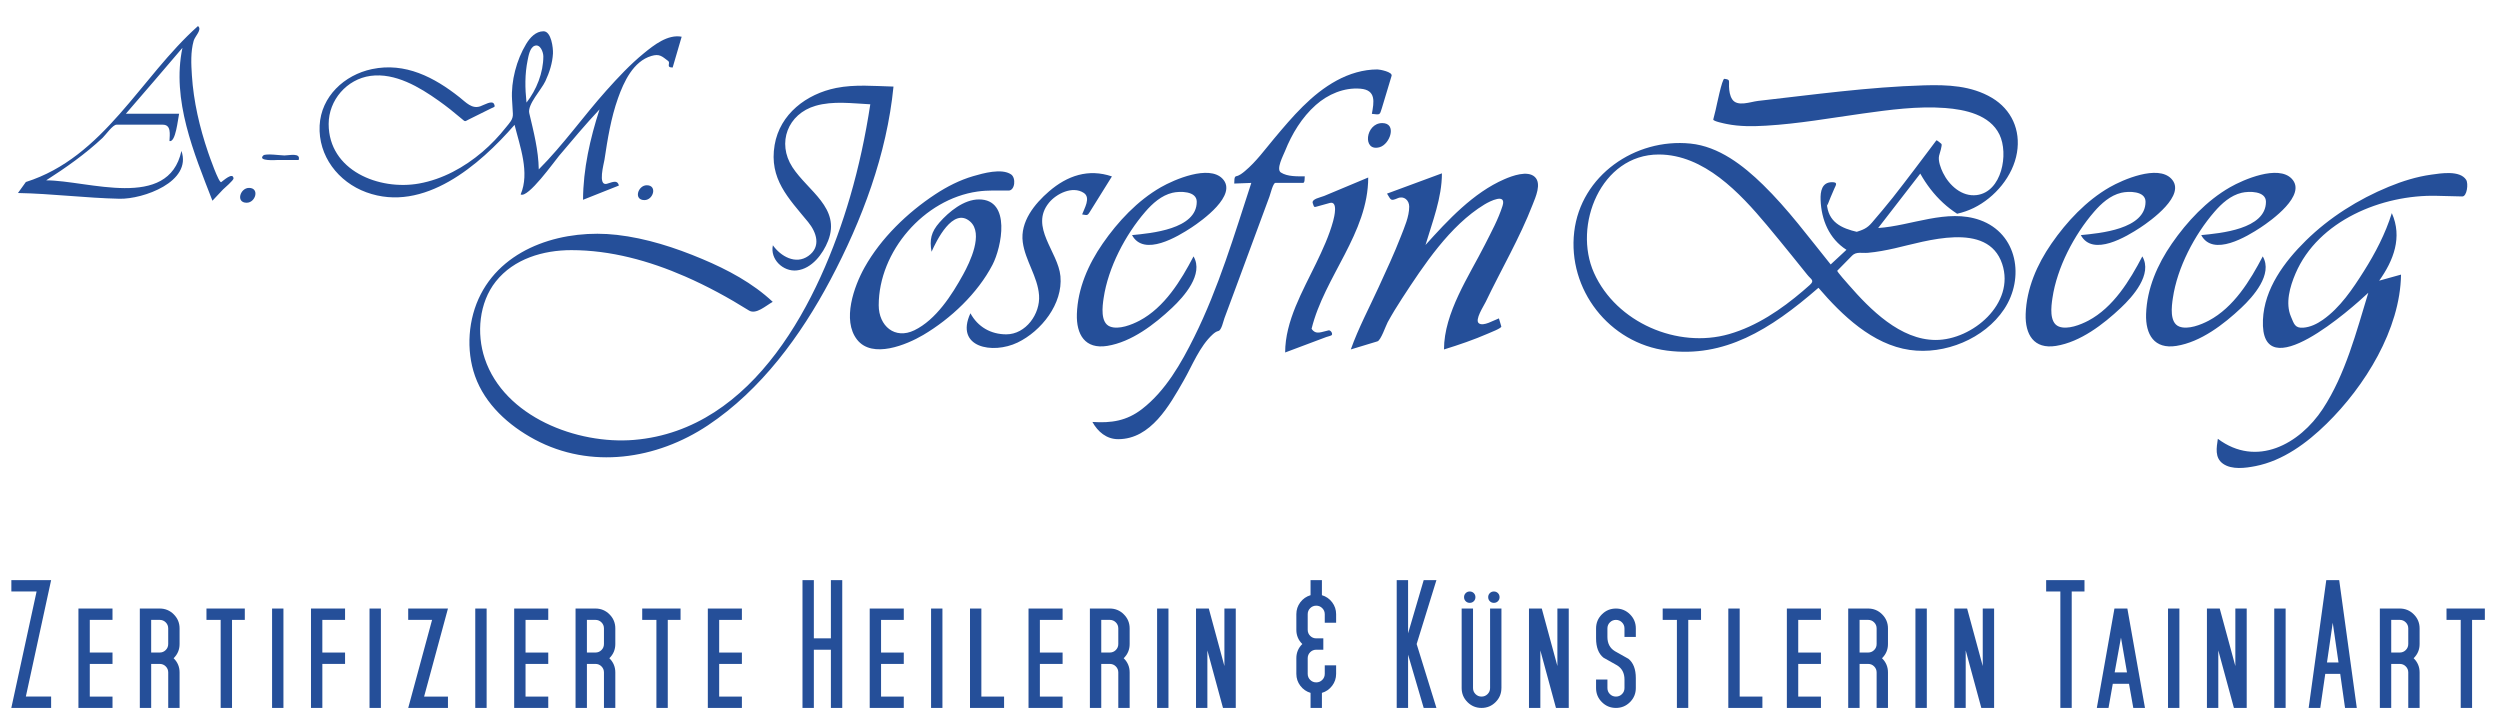 <?xml version="1.0" encoding="utf-8"?>
<!-- Generator: Adobe Illustrator 16.0.3, SVG Export Plug-In . SVG Version: 6.00 Build 0)  -->
<svg version="1.2" baseProfile="tiny" id="Ebene_1" xmlns="http://www.w3.org/2000/svg" xmlns:xlink="http://www.w3.org/1999/xlink"
	 x="0px" y="0px" width="214.333px" height="61.333px" viewBox="0 0 214.333 61.333" overflow="visible" xml:space="preserve">
<path fill="#254F99" d="M203.042,25.1c-1.377,1.299-9.287,8.351-9.033,2.327c0.113-2.678,1.845-4.994,3.684-6.803
	c2.02-1.985,4.487-3.535,7.1-4.612c1.17-0.482,2.391-0.864,3.646-1.039c0.808-0.112,2.454-0.396,2.992,0.443
	c0.207,0.322,0.071,1.437-0.335,1.426c-0.734-0.018-1.469-0.036-2.203-0.054c-4.658-0.114-10.151,2.114-12.094,6.668
	c-0.478,1.117-0.883,2.539-0.389,3.688c0.262,0.607,0.329,1.005,1.06,0.949c0.61-0.047,1.179-0.327,1.673-0.674
	c1.488-1.041,2.566-2.66,3.521-4.172c0.984-1.558,1.844-3.212,2.395-4.976c0.922,2.063,0.15,4.063-1.084,5.792
	c0.624-0.174,1.249-0.348,1.873-0.521c-0.068,4.705-3.11,9.586-6.383,12.787c-1.688,1.653-3.732,3.168-6.1,3.633
	c-0.85,0.166-2.025,0.33-2.781-0.207c-0.729-0.518-0.547-1.387-0.441-2.135c3.316,2.487,7.009,0.463,9-2.568
	C201.083,32.096,202.02,28.446,203.042,25.1 M194.267,17.299c0-0.94-1.452-0.919-2.082-0.771c-0.942,0.221-1.714,0.916-2.33,1.629
	c-1.716,1.982-3.183,4.783-3.569,7.398c-0.103,0.688-0.299,2.108,0.545,2.44c0.746,0.295,1.879-0.158,2.534-0.506
	c2.14-1.135,3.546-3.43,4.628-5.508c0.895,1.532-0.824,3.452-1.842,4.41c-1.499,1.41-3.464,2.929-5.556,3.264
	c-1.904,0.305-2.66-0.974-2.604-2.729c0.07-2.193,0.977-4.256,2.209-6.039c1.309-1.891,2.981-3.681,4.99-4.834
	c1.141-0.655,4.118-1.944,5.282-0.736c1.347,1.397-1.788,3.62-2.65,4.187c-1.168,0.769-4.086,2.545-5.103,0.653
	C190.336,19.998,194.267,19.659,194.267,17.299C194.267,16.742,194.267,18.836,194.267,17.299z M183.943,17.299
	c0-0.94-1.452-0.919-2.082-0.771c-0.942,0.221-1.714,0.916-2.33,1.629c-1.716,1.982-3.183,4.783-3.569,7.398
	c-0.103,0.688-0.299,2.108,0.545,2.44c0.746,0.295,1.879-0.158,2.535-0.506c2.139-1.135,3.545-3.43,4.627-5.508
	c0.895,1.532-0.823,3.452-1.842,4.41c-1.498,1.41-3.464,2.929-5.556,3.264c-1.903,0.305-2.66-0.974-2.604-2.729
	c0.07-2.193,0.977-4.256,2.209-6.039c1.31-1.891,2.981-3.681,4.99-4.834c1.143-0.655,4.117-1.944,5.281-0.736
	c1.35,1.397-1.787,3.62-2.648,4.187c-1.17,0.77-4.084,2.543-5.104,0.653C180.014,19.998,183.943,19.659,183.943,17.299
	C183.943,16.742,183.943,18.836,183.943,17.299z M165.961,29.147c3.134,0,6.824-3.122,5.692-6.521
	c-1.237-3.714-6.602-1.926-9.198-1.341c-0.764,0.171-1.537,0.322-2.316,0.39c-0.486,0.043-0.993-0.123-1.346,0.234
	c-0.326,0.332-0.653,0.664-0.979,0.996c-0.101,0.102-0.2,0.203-0.3,0.305c-0.053,0.053,0.867,1.082,0.969,1.197
	C160.331,26.528,162.918,29.147,165.961,29.147z M142.209,13.246c-4.959,0-7.377,6.082-5.549,10.153
	c1.912,4.257,7.161,6.511,11.577,5.245c2.369-0.68,4.474-2.113,6.33-3.695c0.195-0.166,0.39-0.337,0.581-0.508
	c0.454-0.408,0.131-0.467-0.195-0.876c-0.447-0.558-0.895-1.112-1.343-1.667c-0.706-0.872-1.415-1.741-2.135-2.601
	C149.165,16.538,146.088,13.246,142.209,13.246z M142.927,30.06c-4.97-0.633-8.544-5.244-7.964-10.186
	c0.567-4.829,5.222-8.042,9.959-7.566c2.441,0.246,4.525,1.871,6.224,3.528c2.14,2.088,3.931,4.518,5.804,6.837
	c0.45-0.418,0.9-0.836,1.353-1.256c-1.485-0.951-2.155-2.566-2.218-4.284c-0.025-0.721,0.103-1.514,0.986-1.514
	c0.51,0,0.34,0.223,0.186,0.563c-0.213,0.473-0.407,0.956-0.596,1.439c-0.015-0.069-0.027-0.139-0.043-0.208
	c0.098,1.621,1.228,2.16,2.663,2.485c-0.069,0.007-0.138,0.013-0.208,0.013c0.631-0.201,0.984-0.32,1.408-0.817
	c0.607-0.712,1.217-1.422,1.797-2.158c0.619-0.786,1.227-1.581,1.831-2.377c0.408-0.537,0.813-1.075,1.218-1.614
	c0.229-0.304,0.457-0.608,0.685-0.913c0.098-0.003,0.34,0.238,0.423,0.296c0.12,0.084-0.145,0.824-0.189,1.017
	c-0.104,0.442,0.143,1.079,0.332,1.467c0.527,1.075,1.611,2.072,2.889,1.913c2.162-0.269,2.757-3.545,1.951-5.195
	c-0.826-1.697-2.946-2.142-4.653-2.271c-2.361-0.176-4.765,0.154-7.101,0.479c-2.746,0.384-5.481,0.875-8.256,1.037
	c-1.129,0.066-2.271,0.081-3.385-0.147c-0.152-0.031-1.177-0.233-1.139-0.388c0.068-0.271,0.136-0.541,0.203-0.812
	c0.072-0.29,0.551-2.698,0.748-2.671c0.528,0.073,0.377,0.141,0.399,0.674c0.017,0.364,0.068,0.762,0.269,1.076
	c0.437,0.68,1.572,0.218,2.218,0.145c4.729-0.533,9.477-1.195,14.237-1.335c2.006-0.059,4.043,0.019,5.816,1.07
	c1.686,1.003,2.471,2.764,2.148,4.696c-0.336,2.02-1.891,3.854-3.703,4.743c-0.454,0.222-0.936,0.389-1.428,0.499
	c-0.426-0.274-0.828-0.586-1.201-0.929c-0.786-0.723-1.438-1.582-1.959-2.512c-1.203,1.555-2.407,3.11-3.611,4.665
	c2.83-0.184,5.921-1.685,8.729-0.681c3.232,1.157,3.848,4.969,2.071,7.641c-1.69,2.541-5.096,3.924-8.09,3.492
	c-3.2-0.459-5.815-2.982-7.829-5.328C151.713,28.321,147.807,30.681,142.927,30.06z M120.816,17.715
	c0-0.547-0.454-0.952-0.985-0.722c-0.637,0.275-0.569,0.148-0.918-0.393c1.568-0.58,3.139-1.16,4.707-1.739
	c0,2.107-0.814,4.15-1.408,6.142c1.91-2.118,4.091-4.479,6.761-5.637c0.657-0.285,1.991-0.785,2.614-0.194
	c0.601,0.567,0.053,1.752-0.185,2.361c-1.114,2.878-2.698,5.571-4.03,8.353c-0.176,0.367-0.959,1.545-0.586,1.83
	c0.383,0.295,1.286-0.264,1.721-0.42c0.068,0.23,0.138,0.463,0.205,0.693c0.043,0.145-0.969,0.533-1.127,0.604
	c-1.229,0.537-2.506,0.972-3.787,1.367c0-3.15,2.15-6.293,3.514-8.993c0.541-1.071,1.139-2.165,1.504-3.313
	c0.359-1.131-1.072-0.413-1.554-0.12c-2.968,1.805-5.206,5.21-7.063,8.056c-0.434,0.664-0.848,1.342-1.229,2.037
	c-0.165,0.301-0.58,1.547-0.877,1.639c-0.762,0.23-1.522,0.463-2.284,0.693c0.646-1.818,1.58-3.572,2.382-5.326
	c0.661-1.443,1.336-2.883,1.91-4.364C120.403,19.486,120.816,18.576,120.816,17.715z M112.446,28.186
	c0.368,0.567,0.87,0.251,1.463,0.136c0.154-0.029,0.357,0.236,0.276,0.391c-0.037,0.072-0.394,0.148-0.464,0.176
	c-1.182,0.443-2.36,0.888-3.541,1.33c0-2.7,1.511-5.274,2.646-7.629c0.566-1.174,1.129-2.383,1.471-3.646
	c0.093-0.345,0.438-1.746-0.297-1.542c-0.328,0.091-0.657,0.183-0.985,0.273c-0.379,0.105-0.337,0.13-0.468-0.252
	c-0.127-0.37,0.671-0.497,0.977-0.625c1.26-0.526,2.52-1.053,3.777-1.58C117.302,19.991,113.547,23.716,112.446,28.186z
	 M118.502,10.552c1.291,0,0.681,1.818-0.228,2.07C116.784,13.039,117.054,10.552,118.502,10.552z M95.865,37.652
	c-0.999,0-1.745-0.635-2.21-1.477c1.616,0.105,2.926-0.082,4.252-1.104c2.018-1.556,3.367-3.938,4.479-6.18
	c2.081-4.189,3.444-8.775,4.892-13.209c-0.488,0.018-0.975,0.037-1.463,0.055c0.02-0.185-0.028-0.592,0.161-0.627
	c0.285-0.054,0.542-0.264,0.759-0.445c0.958-0.802,1.708-1.84,2.505-2.792c1.558-1.858,3.2-3.801,5.363-4.973
	c1.074-0.582,2.267-0.947,3.494-0.947c0.177,0,1.312,0.209,1.208,0.552c-0.069,0.231-0.139,0.461-0.208,0.692
	c-0.208,0.692-0.416,1.384-0.625,2.075c-0.191,0.639-0.169,0.557-0.858,0.489c0.18-1.002,0.389-2.043-0.98-2.157
	c-1.409-0.117-2.788,0.478-3.828,1.4c-1.191,1.057-2.053,2.478-2.637,3.946c-0.156,0.392-0.785,1.559-0.357,1.838
	c0.559,0.365,1.414,0.33,2.048,0.33c-0.019,0.146,0.022,0.563-0.146,0.563c-0.43,0-0.857,0-1.286,0c-0.361,0-0.724,0-1.087,0
	c-0.196,0-0.435,0.976-0.508,1.176c-0.982,2.68-1.976,5.356-2.97,8.032c-0.296,0.796-0.592,1.593-0.888,2.389
	c-0.096,0.258-0.253,1.038-0.513,1.096c-0.189,0.041-0.354,0.17-0.495,0.297c-1.125,1.027-1.745,2.662-2.489,3.959
	C100.265,34.748,98.667,37.652,95.865,37.652z M102.601,17.299c0-0.94-1.452-0.919-2.082-0.771
	c-0.943,0.221-1.714,0.916-2.331,1.629c-1.715,1.982-3.182,4.783-3.57,7.398c-0.102,0.688-0.298,2.108,0.545,2.44
	c0.746,0.295,1.879-0.158,2.535-0.506c2.139-1.135,3.546-3.43,4.627-5.508c0.895,1.532-0.823,3.452-1.841,4.41
	c-1.499,1.41-3.463,2.929-5.556,3.264c-1.904,0.305-2.66-0.974-2.604-2.729c0.071-2.193,0.976-4.256,2.21-6.039
	c1.309-1.891,2.981-3.681,4.99-4.834c1.141-0.655,4.117-1.944,5.281-0.736c1.348,1.397-1.787,3.62-2.649,4.187
	c-1.171,0.77-4.083,2.543-5.103,0.653C98.671,19.998,102.601,19.659,102.601,17.299z M86.271,28.664c1.681,0,2.926-1.761,2.81-3.349
	c-0.117-1.606-1.183-2.964-1.396-4.552c-0.236-1.755,1.014-3.291,2.258-4.361c1.567-1.347,3.373-1.964,5.385-1.276
	c-0.414,0.664-0.827,1.329-1.241,1.993c-0.226,0.362-0.451,0.724-0.676,1.085c-0.197,0.316-0.242,0.234-0.637,0.179
	c0.178-0.498,0.771-1.435,0.138-1.847c-0.964-0.628-2.354,0.073-2.983,0.847c-1.682,2.073,0.793,4.193,0.986,6.301
	c0.217,2.364-1.638,4.702-3.673,5.683c-2.134,1.028-5.4,0.434-4.045-2.509C83.833,28.026,84.945,28.664,86.271,28.664z
	 M75.335,26.171c0,1.773,1.38,2.957,3.056,2.145c1.859-0.902,3.225-3.04,4.185-4.785c0.567-1.031,1.775-3.506,0.594-4.541
	c-1.466-1.284-2.903,1.68-3.304,2.595c-0.185-1.022-0.043-1.694,0.676-2.51c0.813-0.923,2.087-1.978,3.391-1.978
	c2.781,0,1.936,4.104,1.157,5.602c-1.274,2.448-3.582,4.629-5.943,6.021c-1.415,0.834-4.36,2.066-5.666,0.4
	c-1.309-1.67-0.257-4.588,0.64-6.191c1.405-2.512,3.669-4.695,6.06-6.27c1.006-0.663,2.094-1.219,3.254-1.558
	c0.846-0.247,2.436-0.695,3.243-0.153c0.448,0.301,0.34,1.389-0.21,1.389c-0.884,0-1.78-0.042-2.657,0.082
	C79.221,17.068,75.335,21.554,75.335,26.171z M48.988,21.445c-2.41,0-4.931,0.735-6.482,2.688c-1.439,1.813-1.668,4.459-0.946,6.609
	c1.68,5.01,7.932,7.377,12.793,6.973c10.355-0.861,15.945-12.019,18.522-20.824c0.762-2.605,1.328-5.266,1.738-7.949
	c-1.543-0.077-3.188-0.307-4.692,0.129c-2.378,0.689-3.34,3.173-1.985,5.263c1.329,2.048,4.169,3.497,3.056,6.321
	c-0.443,1.122-1.389,2.385-2.678,2.528c-1.167,0.13-2.311-0.951-2.053-2.154c0.668,0.942,1.949,1.688,3.039,0.917
	c1.121-0.795,0.707-2.026-0.02-2.913c-1.681-2.051-3.361-3.69-2.869-6.602c0.45-2.659,2.734-4.378,5.273-4.889
	c1.606-0.322,3.291-0.161,4.918-0.119C76.032,13.221,73.908,18.881,71.19,24c-2.539,4.781-5.936,9.422-10.492,12.461
	c-4.406,2.938-10.058,3.787-14.854,1.219c-2.224-1.191-4.261-3.014-5.119-5.443c-0.788-2.23-0.594-4.908,0.491-7.009
	c2.159-4.18,7.297-5.591,11.673-5.091c2.523,0.288,4.99,1.089,7.322,2.071c2.167,0.912,4.309,2.051,6.037,3.67
	c-0.596,0.33-1.433,1.119-2.041,0.74c-1.757-1.098-3.582-2.093-5.481-2.921C55.66,22.36,52.354,21.445,48.988,21.445z"/>
<path fill="#254F99" d="M55.451,15.882c0.924,0,0.57,1.273-0.203,1.273C54.297,17.156,54.689,15.882,55.451,15.882 M46.582,4.833
	c0-0.345-0.251-1.083-0.741-0.908c-0.413,0.148-0.528,0.859-0.601,1.216c-0.254,1.242-0.23,2.41-0.101,3.654
	C45.997,7.707,46.582,6.227,46.582,4.833z M28.177,10.628c0,4.003,4.331,5.722,7.755,5.105c2.012-0.362,3.864-1.383,5.412-2.698
	c0.749-0.636,1.429-1.351,2.038-2.121C43.689,10.526,44,10.25,43.97,9.743c-0.023-0.399-0.047-0.798-0.071-1.197
	c-0.096-1.593,0.387-3.417,1.212-4.778c0.324-0.534,0.813-1.087,1.489-1.087c0.664,0,0.832,1.438,0.807,1.908
	c-0.044,0.823-0.303,1.623-0.649,2.366c-0.348,0.746-1.557,2.002-1.382,2.747c0.373,1.588,0.789,3.177,0.814,4.82
	c2.087-2.087,3.817-4.547,5.782-6.747c1.012-1.132,2.057-2.252,3.235-3.214c0.855-0.698,2.045-1.639,3.234-1.413
	c-0.257,0.88-0.515,1.76-0.772,2.641c-0.615-0.003-0.143-0.377-0.391-0.566c-0.534-0.406-0.74-0.629-1.429-0.427
	c-1.56,0.458-2.368,2.223-2.866,3.623c-0.604,1.698-0.893,3.501-1.16,5.277c-0.047,0.314-0.59,2.252,0.189,2.065
	c0.395-0.095,0.919-0.417,1.046,0.147c-1.024,0.407-2.049,0.814-3.073,1.221c0.014-2.638,0.606-5.252,1.416-7.751
	c-1.205,1.282-2.333,2.635-3.469,3.978c-0.401,0.475-2.674,3.678-3.295,3.313c0.798-1.865-0.065-4.124-0.521-5.966
	c-2.988,3.431-7.771,7.59-12.711,5.782c-2.407-0.881-4.132-3.118-4.002-5.723c0.125-2.492,2.122-4.341,4.486-4.838
	c2.849-0.599,5.34,0.698,7.51,2.417c0.556,0.443,1.055,1.017,1.771,0.776c0.337-0.114,1.036-0.56,1.194-0.185
	c0.115,0.273-0.005,0.234-0.26,0.361c-0.638,0.316-1.277,0.633-1.915,0.949c-0.36,0.179-0.271,0.226-0.633-0.081
	c-0.627-0.534-1.273-1.047-1.945-1.524c-1.651-1.173-3.725-2.415-5.841-2.132C29.733,6.78,28.177,8.582,28.177,10.628z
	 M25.604,13.717c-0.604,0-1.208,0-1.811,0c-0.086,0-1.751,0.126-1.221-0.388c0.199-0.193,1.532,0,1.811,0
	C24.769,13.33,25.813,13.064,25.604,13.717z M21.349,16.109c0.924,0,0.57,1.272-0.203,1.272
	C20.196,17.381,20.586,16.109,21.349,16.109z M2.217,15.604c6.699-2.119,9.817-8.971,14.756-13.37
	c0.385,0.304-0.254,0.854-0.37,1.265c-0.268,0.949-0.214,1.99-0.152,2.964c0.144,2.246,0.661,4.457,1.385,6.583
	c0.096,0.282,0.934,2.7,1.133,2.566c0.165-0.111,0.998-0.885,1.051-0.324c0.017,0.175-0.783,0.832-0.904,0.96
	c-0.301,0.32-0.603,0.64-0.904,0.96c-1.586-4.091-3.511-8.641-2.572-13.106c-1.604,1.892-3.226,3.769-4.848,5.646
	c1.521,0,3.043,0,4.564,0c-0.103,0.443-0.29,2.489-0.828,2.343c0.023-0.568,0.168-1.401-0.572-1.401c-0.991,0-1.982,0-2.974,0
	c-0.331,0-0.662,0-0.994,0c-0.323,0-0.945,0.895-1.194,1.128c-1.474,1.382-3.14,2.556-4.838,3.643
	c3.577,0,10.489,2.617,11.597-2.523c0.928,2.649-3.287,4.147-5.312,4.102c-2.906-0.065-5.796-0.437-8.702-0.493
	C1.765,16.231,1.991,15.918,2.217,15.604z"/>
<g>
	<rect y="52.167" fill="none" width="225.667" height="54.5"/>
	<path fill="#254F99" d="M4.383,60.693H0.97l2.167-9.982H0.974v-0.974h3.409l-2.167,9.982h2.167V60.693z"/>
	<path fill="#254F99" d="M9.646,60.693H6.724v-8.521h2.921v0.974H7.698v2.8h1.948v0.975H7.698v2.8h1.948V60.693z"/>
	<path fill="#254F99" d="M15.396,60.693h-0.974v-3.044c0-0.202-0.071-0.375-0.213-0.517c-0.142-0.143-0.315-0.213-0.518-0.213h-0.73
		v3.773h-0.974v-8.521h1.704c0.471,0,0.873,0.166,1.205,0.499c0.333,0.333,0.5,0.734,0.5,1.205v1.339
		c0,0.479-0.17,0.885-0.512,1.218c0.341,0.333,0.512,0.738,0.512,1.217V60.693z M14.421,55.214v-1.339
		c0-0.203-0.071-0.375-0.213-0.518c-0.142-0.142-0.315-0.213-0.518-0.213h-0.73v2.8h0.73c0.203,0,0.375-0.07,0.518-0.213
		C14.35,55.59,14.421,55.417,14.421,55.214z"/>
	<path fill="#254F99" d="M20.988,53.145h-1.096v7.548h-0.974v-7.548h-1.217v-0.974h3.287V53.145z"/>
	<path fill="#254F99" d="M24.3,60.693h-0.974v-8.521H24.3V60.693z"/>
	<path fill="#254F99" d="M29.584,56.919h-1.948v3.773h-0.974v-8.521h2.921v0.974h-1.948v2.8h1.948V56.919z"/>
	<path fill="#254F99" d="M32.655,60.693h-0.974v-8.521h0.974V60.693z"/>
	<path fill="#254F99" d="M38.405,60.693h-3.407l2.045-7.548h-2.047v-0.974h3.409l-2.045,7.548h2.045V60.693z"/>
	<path fill="#254F99" d="M41.72,60.693h-0.974v-8.521h0.974V60.693z"/>
	<path fill="#254F99" d="M47.004,60.693h-2.921v-8.521h2.921v0.974h-1.948v2.8h1.948v0.975h-1.948v2.8h1.948V60.693z"/>
	<path fill="#254F99" d="M52.753,60.693h-0.974v-3.044c0-0.202-0.071-0.375-0.213-0.517c-0.142-0.143-0.315-0.213-0.518-0.213h-0.73
		v3.773h-0.974v-8.521h1.704c0.471,0,0.873,0.166,1.205,0.499c0.333,0.333,0.5,0.734,0.5,1.205v1.339
		c0,0.479-0.17,0.885-0.512,1.218c0.341,0.333,0.512,0.738,0.512,1.217V60.693z M51.779,55.214v-1.339
		c0-0.203-0.071-0.375-0.213-0.518c-0.142-0.142-0.315-0.213-0.518-0.213h-0.73v2.8h0.73c0.203,0,0.375-0.07,0.518-0.213
		C51.708,55.59,51.779,55.417,51.779,55.214z"/>
	<path fill="#254F99" d="M58.346,53.145H57.25v7.548h-0.974v-7.548h-1.217v-0.974h3.287V53.145z"/>
	<path fill="#254F99" d="M63.605,60.693h-2.921v-8.521h2.921v0.974h-1.948v2.8h1.948v0.975h-1.948v2.8h1.948V60.693z"/>
	<path fill="#254F99" d="M72.209,60.693h-0.974v-4.991h-1.461v4.991H68.8V49.737h0.974v4.991h1.461v-4.991h0.974V60.693z"/>
	<path fill="#254F99" d="M77.484,60.693h-2.921v-8.521h2.921v0.974h-1.948v2.8h1.948v0.975h-1.948v2.8h1.948V60.693z"/>
	<path fill="#254F99" d="M80.798,60.693h-0.974v-8.521h0.974V60.693z"/>
	<path fill="#254F99" d="M86.082,60.693h-2.921v-8.521h0.974v7.548h1.948V60.693z"/>
	<path fill="#254F99" d="M91.1,60.693h-2.921v-8.521H91.1v0.974h-1.948v2.8H91.1v0.975h-1.948v2.8H91.1V60.693z"/>
	<path fill="#254F99" d="M96.849,60.693h-0.974v-3.044c0-0.202-0.071-0.375-0.213-0.517c-0.142-0.143-0.315-0.213-0.518-0.213h-0.73
		v3.773H93.44v-8.521h1.704c0.471,0,0.873,0.166,1.205,0.499c0.333,0.333,0.5,0.734,0.5,1.205v1.339c0,0.479-0.17,0.885-0.512,1.218
		c0.341,0.333,0.512,0.738,0.512,1.217V60.693z M95.875,55.214v-1.339c0-0.203-0.071-0.375-0.213-0.518
		c-0.142-0.142-0.315-0.213-0.518-0.213h-0.73v2.8h0.73c0.203,0,0.375-0.07,0.518-0.213C95.803,55.59,95.875,55.417,95.875,55.214z"
		/>
	<path fill="#254F99" d="M100.176,60.693h-0.974v-8.521h0.974V60.693z"/>
	<path fill="#254F99" d="M105.947,60.693h-1.096l-1.339-4.932v4.932h-0.974v-8.521h1.096l1.338,4.929v-4.929h0.974V60.693z"/>
	<path fill="#254F99" d="M114.55,57.771c0,0.382-0.114,0.723-0.341,1.022c-0.228,0.301-0.52,0.504-0.877,0.609v1.29h-0.974v-1.29
		c-0.357-0.105-0.649-0.309-0.877-0.609c-0.227-0.3-0.341-0.641-0.341-1.022v-1.339c0-0.479,0.171-0.885,0.512-1.218
		c-0.341-0.332-0.512-0.738-0.512-1.217v-1.34c0-0.381,0.114-0.722,0.341-1.022c0.228-0.3,0.52-0.503,0.877-0.608v-1.29h0.974v1.29
		c0.357,0.105,0.649,0.309,0.877,0.608c0.227,0.301,0.341,0.642,0.341,1.022v0.73h-0.974v-0.73c0-0.202-0.071-0.375-0.214-0.517
		c-0.142-0.143-0.314-0.214-0.517-0.214c-0.203,0-0.376,0.071-0.518,0.214c-0.143,0.142-0.213,0.314-0.213,0.517v1.34
		c0,0.202,0.07,0.375,0.213,0.517c0.142,0.143,0.314,0.214,0.518,0.214h0.608v0.974h-0.608c-0.203,0-0.376,0.071-0.518,0.213
		c-0.143,0.143-0.213,0.314-0.213,0.518v1.339c0,0.203,0.07,0.376,0.213,0.518c0.142,0.142,0.314,0.213,0.518,0.213
		c0.202,0,0.375-0.071,0.517-0.213c0.143-0.142,0.214-0.314,0.214-0.518v-0.73h0.974V57.771z"/>
	<path fill="#254F99" d="M123.149,60.693h-1.091l-1.339-4.565v4.565h-0.975V49.737h0.975v4.564l1.339-4.564h1.091l-1.695,5.478
		L123.149,60.693z"/>
	<path fill="#254F99" d="M128.721,58.989c0,0.471-0.167,0.872-0.499,1.205c-0.333,0.333-0.735,0.499-1.205,0.499
		c-0.472,0-0.873-0.166-1.206-0.499c-0.332-0.333-0.499-0.734-0.499-1.205v-6.817h0.975v6.817c0,0.203,0.07,0.375,0.213,0.518
		c0.142,0.142,0.314,0.213,0.518,0.213c0.202,0,0.375-0.071,0.517-0.213c0.143-0.143,0.214-0.314,0.214-0.518v-6.817h0.974V58.989z
		 M126.493,51.197c0,0.139-0.046,0.254-0.14,0.348c-0.094,0.093-0.209,0.14-0.347,0.14c-0.139,0-0.254-0.047-0.347-0.14
		c-0.094-0.094-0.141-0.209-0.141-0.348c0-0.138,0.047-0.253,0.141-0.347c0.093-0.093,0.208-0.14,0.347-0.14
		c0.138,0,0.253,0.047,0.347,0.14C126.447,50.944,126.493,51.059,126.493,51.197z M128.563,51.197c0,0.139-0.047,0.254-0.141,0.348
		c-0.093,0.093-0.209,0.14-0.347,0.14s-0.254-0.047-0.347-0.14c-0.094-0.094-0.141-0.209-0.141-0.348
		c0-0.138,0.047-0.253,0.141-0.347c0.093-0.093,0.209-0.14,0.347-0.14s0.254,0.047,0.347,0.14
		C128.516,50.944,128.563,51.059,128.563,51.197z"/>
	<path fill="#254F99" d="M134.494,60.693h-1.096l-1.339-4.932v4.932h-0.975v-8.521h1.097l1.339,4.929v-4.929h0.974V60.693z"/>
	<path fill="#254F99" d="M140.244,58.989c0,0.471-0.167,0.872-0.499,1.205c-0.333,0.333-0.735,0.499-1.205,0.499
		c-0.472,0-0.873-0.166-1.206-0.499c-0.332-0.333-0.499-0.734-0.499-1.205v-0.73h0.975v0.73c0,0.203,0.07,0.375,0.213,0.518
		c0.142,0.142,0.314,0.213,0.518,0.213c0.202,0,0.375-0.071,0.517-0.213c0.143-0.143,0.214-0.314,0.214-0.518v-0.73
		c0-0.552-0.212-0.958-0.634-1.218c-0.39-0.219-0.779-0.438-1.168-0.657c-0.423-0.341-0.634-0.893-0.634-1.655v-0.853
		c0-0.471,0.167-0.872,0.499-1.205c0.333-0.333,0.734-0.499,1.206-0.499c0.47,0,0.872,0.166,1.205,0.499
		c0.332,0.333,0.499,0.734,0.499,1.205v0.73h-0.974v-0.73c0-0.203-0.071-0.375-0.214-0.518c-0.142-0.142-0.314-0.213-0.517-0.213
		c-0.203,0-0.376,0.071-0.518,0.213c-0.143,0.143-0.213,0.314-0.213,0.518v0.73c0,0.552,0.211,0.958,0.633,1.218
		c0.39,0.219,0.779,0.438,1.169,0.657c0.422,0.341,0.633,0.893,0.633,1.655V58.989z"/>
	<path fill="#254F99" d="M145.836,53.145h-1.096v7.548h-0.974v-7.548h-1.218v-0.974h3.287V53.145z"/>
	<path fill="#254F99" d="M151.096,60.693h-2.922v-8.521h0.975v7.548h1.947V60.693z"/>
	<path fill="#254F99" d="M156.115,60.693h-2.922v-8.521h2.922v0.974h-1.947v2.8h1.947v0.975h-1.947v2.8h1.947V60.693z"/>
	<path fill="#254F99" d="M161.863,60.693h-0.974v-3.044c0-0.202-0.071-0.375-0.214-0.517c-0.142-0.143-0.314-0.213-0.517-0.213
		h-0.73v3.773h-0.975v-8.521h1.705c0.47,0,0.872,0.166,1.205,0.499c0.332,0.333,0.499,0.734,0.499,1.205v1.339
		c0,0.479-0.171,0.885-0.512,1.218c0.341,0.333,0.512,0.738,0.512,1.217V60.693z M160.889,55.214v-1.339
		c0-0.203-0.071-0.375-0.214-0.518c-0.142-0.142-0.314-0.213-0.517-0.213h-0.73v2.8h0.73c0.202,0,0.375-0.07,0.517-0.213
		C160.818,55.59,160.889,55.417,160.889,55.214z"/>
	<path fill="#254F99" d="M165.191,60.693h-0.975v-8.521h0.975V60.693z"/>
	<path fill="#254F99" d="M170.961,60.693h-1.096l-1.339-4.932v4.932h-0.975v-8.521h1.097l1.339,4.929v-4.929h0.974V60.693z"/>
	<path fill="#254F99" d="M178.711,50.71h-1.096v9.982h-0.974V50.71h-1.218v-0.974h3.287V50.71z"/>
	<path fill="#254F99" d="M183.896,60.693h-1.002l-0.367-2.069h-1.391l-0.366,2.069h-1.002l1.51-8.521h1.108L183.896,60.693z
		 M182.355,57.649l-0.517-2.986l-0.542,2.986H182.355z"/>
	<path fill="#254F99" d="M186.846,60.693h-0.975v-8.521h0.975V60.693z"/>
	<path fill="#254F99" d="M192.617,60.693h-1.096l-1.339-4.932v4.932h-0.975v-8.521h1.097l1.339,4.929v-4.929h0.974V60.693z"/>
	<path fill="#254F99" d="M195.954,60.693h-0.975v-8.521h0.975V60.693z"/>
	<path fill="#254F99" d="M202.056,60.693h-1.008l-0.414-2.922h-1.282l-0.427,2.922h-0.996l1.51-10.956h1.108L202.056,60.693z
		 M200.488,56.797l-0.495-3.409l-0.494,3.409H200.488z"/>
	<path fill="#254F99" d="M207.442,60.693h-0.974v-3.044c0-0.202-0.071-0.375-0.214-0.517c-0.142-0.143-0.314-0.213-0.517-0.213
		h-0.73v3.773h-0.975v-8.521h1.705c0.47,0,0.872,0.166,1.205,0.499c0.332,0.333,0.499,0.734,0.499,1.205v1.339
		c0,0.479-0.171,0.885-0.512,1.218c0.341,0.333,0.512,0.738,0.512,1.217V60.693z M206.468,55.214v-1.339
		c0-0.203-0.071-0.375-0.214-0.518c-0.142-0.142-0.314-0.213-0.517-0.213h-0.73v2.8h0.73c0.202,0,0.375-0.07,0.517-0.213
		C206.397,55.59,206.468,55.417,206.468,55.214z"/>
	<path fill="#254F99" d="M213.035,53.145h-1.096v7.548h-0.974v-7.548h-1.218v-0.974h3.287V53.145z"/>
</g>
</svg>
